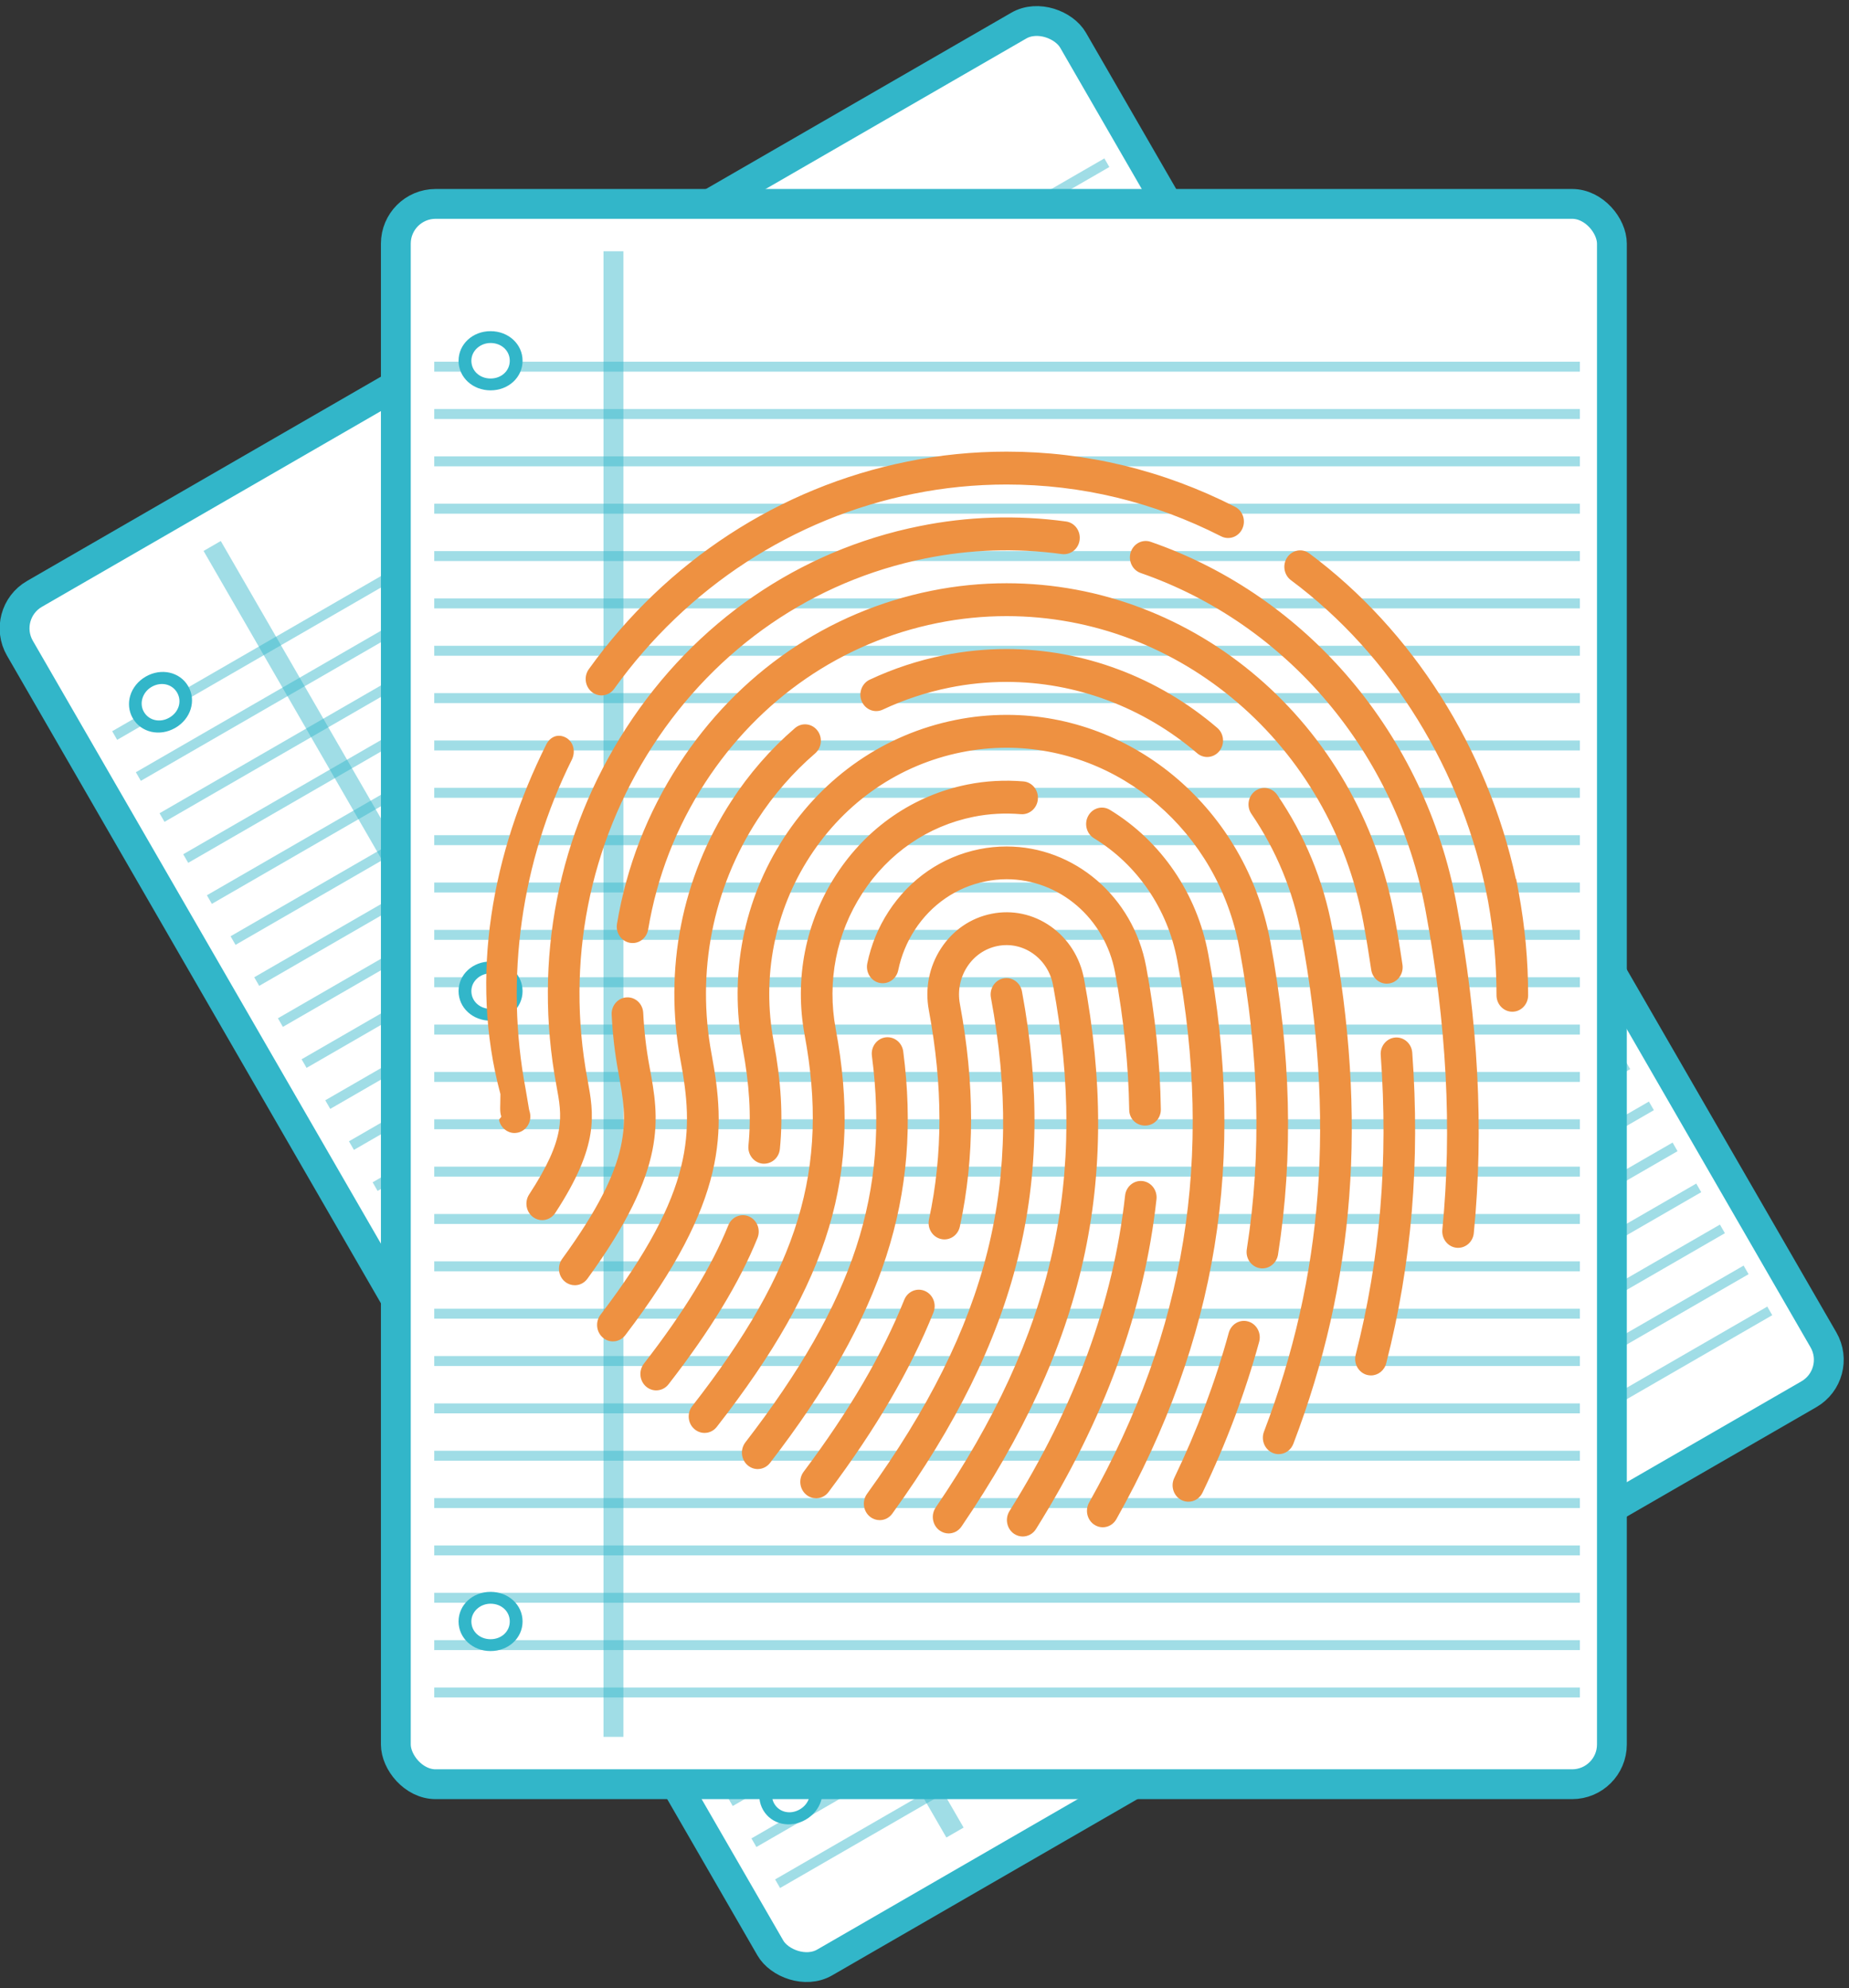 <?xml version="1.0" encoding="UTF-8"?>
<svg width="186px" height="200px" viewBox="0 0 186 200" version="1.1" xmlns="http://www.w3.org/2000/svg" xmlns:xlink="http://www.w3.org/1999/xlink">
    <rect x="0" y="0" width="186" height="200" fill="#333333" stroke="none"/>
    <!-- Generator: Sketch 46.2 (44496) - http://www.bohemiancoding.com/sketch -->
    <title>illu-create-benevole-account</title>
    <desc>Created with Sketch.</desc>
    <defs></defs>
    <g id="Symbols" stroke="none" stroke-width="1" fill="none" fill-rule="evenodd">
        <g id="illu-create-benevole-account">
            <g>
                <g id="front_3_-copy" transform="translate(92.718, 100) rotate(-30) translate(-92.718, -100) translate(31.553, 20.512)">
                    <g id="front_3_">
                        <rect id="base_6_" stroke="#32B6C9" stroke-width="3" fill="#FFFFFF" x="0" y="0" width="122.33" height="158.975" rx="4"></rect>
                        <g id="lines_1_" transform="translate(3.863, 4.763)" stroke-opacity="0.461" stroke="#32B6C9">
                            <path d="M18.028,0 L18.028,149.449" id="XMLID_235_" stroke-width="2"></path>
                            <path d="M0,11.611 L115.248,11.611" id="XMLID_234_"></path>
                            <path d="M0,16.374 L115.248,16.374" id="XMLID_233_"></path>
                            <path d="M0,21.137 L115.248,21.137" id="XMLID_232_"></path>
                            <path d="M0,25.9 L115.248,25.9" id="XMLID_231_"></path>
                            <path d="M0,30.664 L115.248,30.664" id="XMLID_230_"></path>
                            <path d="M0,35.427 L115.248,35.427" id="XMLID_229_"></path>
                            <path d="M0,40.19 L115.248,40.19" id="XMLID_228_"></path>
                            <path d="M0,44.954 L115.248,44.954" id="XMLID_227_"></path>
                            <path d="M0,49.717 L115.248,49.717" id="XMLID_226_"></path>
                            <path d="M0,54.48 L115.248,54.48" id="XMLID_225_"></path>
                            <path d="M0,59.244 L115.248,59.244" id="XMLID_224_"></path>
                            <path d="M0,64.007 L115.248,64.007" id="XMLID_223_"></path>
                            <path d="M0,68.77 L115.248,68.77" id="XMLID_222_"></path>
                            <path d="M0,73.534 L115.248,73.534" id="XMLID_221_"></path>
                            <path d="M0,78.297 L115.248,78.297" id="XMLID_220_"></path>
                            <path d="M0,83.06 L115.248,83.06" id="XMLID_219_"></path>
                            <path d="M0,87.823 L115.248,87.823" id="XMLID_218_"></path>
                            <path d="M0,92.587 L115.248,92.587" id="XMLID_217_"></path>
                            <path d="M0,97.35 L115.248,97.35" id="XMLID_216_"></path>
                            <path d="M0,102.113 L115.248,102.113" id="XMLID_215_"></path>
                            <path d="M0,106.877 L115.248,106.877" id="XMLID_214_"></path>
                            <path d="M0,111.64 L115.248,111.64" id="XMLID_213_"></path>
                            <path d="M0,116.403 L115.248,116.403" id="XMLID_212_"></path>
                            <path d="M0,121.167 L115.248,121.167" id="XMLID_211_"></path>
                            <path d="M0,125.93 L115.248,125.93" id="XMLID_210_"></path>
                            <path d="M0,130.693 L115.248,130.693" id="XMLID_209_"></path>
                            <path d="M0,135.457 L115.248,135.457" id="XMLID_208_"></path>
                            <path d="M0,140.22 L115.248,140.22" id="XMLID_207_"></path>
                            <path d="M0,144.983 L115.248,144.983" id="XMLID_206_"></path>
                        </g>
                        <g id="holes_1_" transform="translate(5.795, 12.504)">
                            <g id="XMLID_205_" transform="translate(0, 126.823)">
                                <path d="M3.734,5.656 C2.318,5.656 1.159,4.585 1.159,3.275 C1.159,1.965 2.318,0.893 3.734,0.893 C5.151,0.893 6.31,1.965 6.31,3.275 C6.31,4.585 5.215,5.656 3.734,5.656 L3.734,5.656 Z" id="XMLID_525_" fill="#FFFFFF"></path>
                                <path d="M3.734,1.489 C4.829,1.489 5.666,2.263 5.666,3.275 C5.666,4.287 4.829,5.061 3.734,5.061 C2.64,5.061 1.803,4.287 1.803,3.275 C1.803,2.263 2.704,1.489 3.734,1.489 L3.734,1.489 Z M3.734,0.298 C1.932,0.298 0.515,1.608 0.515,3.275 C0.515,4.942 1.932,6.252 3.734,6.252 C5.537,6.252 6.954,4.942 6.954,3.275 C6.954,1.608 5.537,0.298 3.734,0.298 L3.734,0.298 L3.734,0.298 Z" id="XMLID_490_" fill="#32B6C9"></path>
                            </g>
                            <g id="XMLID_204_" transform="translate(0, 63.709)">
                                <path d="M3.734,5.359 C2.318,5.359 1.159,4.287 1.159,2.977 C1.159,1.667 2.318,0.595 3.734,0.595 C5.151,0.595 6.31,1.667 6.31,2.977 C6.31,4.287 5.215,5.359 3.734,5.359 L3.734,5.359 Z" id="XMLID_531_" fill="#FFFFFF"></path>
                                <path d="M3.734,1.191 C4.829,1.191 5.666,1.965 5.666,2.977 C5.666,3.989 4.829,4.763 3.734,4.763 C2.64,4.763 1.803,3.989 1.803,2.977 C1.803,1.965 2.704,1.191 3.734,1.191 L3.734,1.191 Z M3.734,0 C1.932,0 0.515,1.31 0.515,2.977 C0.515,4.644 1.932,5.954 3.734,5.954 C5.537,5.954 6.954,4.644 6.954,2.977 C6.954,1.31 5.537,0 3.734,0 L3.734,0 L3.734,0 Z" id="XMLID_526_" fill="#32B6C9"></path>
                            </g>
                            <g id="XMLID_203_">
                                <path d="M3.734,5.656 C2.318,5.656 1.159,4.585 1.159,3.275 C1.159,1.965 2.318,0.893 3.734,0.893 C5.151,0.893 6.31,1.965 6.31,3.275 C6.31,4.585 5.215,5.656 3.734,5.656 L3.734,5.656 Z" id="XMLID_549_" fill="#FFFFFF"></path>
                                <path d="M3.734,1.489 C4.829,1.489 5.666,2.263 5.666,3.275 C5.666,4.287 4.829,5.061 3.734,5.061 C2.64,5.061 1.803,4.287 1.803,3.275 C1.803,2.263 2.704,1.489 3.734,1.489 L3.734,1.489 Z M3.734,0.298 C1.932,0.298 0.515,1.608 0.515,3.275 C0.515,4.942 1.932,6.252 3.734,6.252 C5.537,6.252 6.954,4.942 6.954,3.275 C6.954,1.608 5.537,0.298 3.734,0.298 L3.734,0.298 L3.734,0.298 Z" id="XMLID_532_" fill="#32B6C9"></path>
                            </g>
                        </g>
                    </g>
                </g>
                <g id="front_3_" transform="translate(39.819, 20.512)">
                    <g>
                        <rect id="base_6_" stroke="#32B6C9" stroke-width="3" fill="#FFFFFF" x="0" y="0" width="122.33" height="158.975" rx="4"></rect>
                        <g id="lines_1_" transform="translate(3.863, 4.763)" stroke-opacity="0.461" stroke="#32B6C9">
                            <path d="M18.028,0 L18.028,149.449" id="XMLID_235_" stroke-width="2"></path>
                            <path d="M0,11.611 L115.248,11.611" id="XMLID_234_"></path>
                            <path d="M0,16.374 L115.248,16.374" id="XMLID_233_"></path>
                            <path d="M0,21.137 L115.248,21.137" id="XMLID_232_"></path>
                            <path d="M0,25.9 L115.248,25.9" id="XMLID_231_"></path>
                            <path d="M0,30.664 L115.248,30.664" id="XMLID_230_"></path>
                            <path d="M0,35.427 L115.248,35.427" id="XMLID_229_"></path>
                            <path d="M0,40.19 L115.248,40.19" id="XMLID_228_"></path>
                            <path d="M0,44.954 L115.248,44.954" id="XMLID_227_"></path>
                            <path d="M0,49.717 L115.248,49.717" id="XMLID_226_"></path>
                            <path d="M0,54.48 L115.248,54.48" id="XMLID_225_"></path>
                            <path d="M0,59.244 L115.248,59.244" id="XMLID_224_"></path>
                            <path d="M0,64.007 L115.248,64.007" id="XMLID_223_"></path>
                            <path d="M0,68.77 L115.248,68.77" id="XMLID_222_"></path>
                            <path d="M0,73.534 L115.248,73.534" id="XMLID_221_"></path>
                            <path d="M0,78.297 L115.248,78.297" id="XMLID_220_"></path>
                            <path d="M0,83.06 L115.248,83.06" id="XMLID_219_"></path>
                            <path d="M0,87.823 L115.248,87.823" id="XMLID_218_"></path>
                            <path d="M0,92.587 L115.248,92.587" id="XMLID_217_"></path>
                            <path d="M0,97.35 L115.248,97.35" id="XMLID_216_"></path>
                            <path d="M0,102.113 L115.248,102.113" id="XMLID_215_"></path>
                            <path d="M0,106.877 L115.248,106.877" id="XMLID_214_"></path>
                            <path d="M0,111.64 L115.248,111.64" id="XMLID_213_"></path>
                            <path d="M0,116.403 L115.248,116.403" id="XMLID_212_"></path>
                            <path d="M0,121.167 L115.248,121.167" id="XMLID_211_"></path>
                            <path d="M0,125.93 L115.248,125.93" id="XMLID_210_"></path>
                            <path d="M0,130.693 L115.248,130.693" id="XMLID_209_"></path>
                            <path d="M0,135.457 L115.248,135.457" id="XMLID_208_"></path>
                            <path d="M0,140.22 L115.248,140.22" id="XMLID_207_"></path>
                            <path d="M0,144.983 L115.248,144.983" id="XMLID_206_"></path>
                        </g>
                        <g id="holes_1_" transform="translate(5.795, 12.504)">
                            <g id="XMLID_205_" transform="translate(0, 126.823)">
                                <path d="M3.734,5.656 C2.318,5.656 1.159,4.585 1.159,3.275 C1.159,1.965 2.318,0.893 3.734,0.893 C5.151,0.893 6.31,1.965 6.31,3.275 C6.31,4.585 5.215,5.656 3.734,5.656 L3.734,5.656 Z" id="XMLID_525_" fill="#FFFFFF"></path>
                                <path d="M3.734,1.489 C4.829,1.489 5.666,2.263 5.666,3.275 C5.666,4.287 4.829,5.061 3.734,5.061 C2.64,5.061 1.803,4.287 1.803,3.275 C1.803,2.263 2.704,1.489 3.734,1.489 L3.734,1.489 Z M3.734,0.298 C1.932,0.298 0.515,1.608 0.515,3.275 C0.515,4.942 1.932,6.252 3.734,6.252 C5.537,6.252 6.954,4.942 6.954,3.275 C6.954,1.608 5.537,0.298 3.734,0.298 L3.734,0.298 L3.734,0.298 Z" id="XMLID_490_" fill="#32B6C9"></path>
                            </g>
                            <g id="XMLID_204_" transform="translate(0, 63.709)">
                                <path d="M3.734,5.359 C2.318,5.359 1.159,4.287 1.159,2.977 C1.159,1.667 2.318,0.595 3.734,0.595 C5.151,0.595 6.31,1.667 6.31,2.977 C6.31,4.287 5.215,5.359 3.734,5.359 L3.734,5.359 Z" id="XMLID_531_" fill="#FFFFFF"></path>
                                <path d="M3.734,1.191 C4.829,1.191 5.666,1.965 5.666,2.977 C5.666,3.989 4.829,4.763 3.734,4.763 C2.64,4.763 1.803,3.989 1.803,2.977 C1.803,1.965 2.704,1.191 3.734,1.191 L3.734,1.191 Z M3.734,0 C1.932,0 0.515,1.31 0.515,2.977 C0.515,4.644 1.932,5.954 3.734,5.954 C5.537,5.954 6.954,4.644 6.954,2.977 C6.954,1.31 5.537,0 3.734,0 L3.734,0 L3.734,0 Z" id="XMLID_526_" fill="#32B6C9"></path>
                            </g>
                            <g id="XMLID_203_">
                                <path d="M3.734,5.656 C2.318,5.656 1.159,4.585 1.159,3.275 C1.159,1.965 2.318,0.893 3.734,0.893 C5.151,0.893 6.31,1.965 6.31,3.275 C6.31,4.585 5.215,5.656 3.734,5.656 L3.734,5.656 Z" id="XMLID_549_" fill="#FFFFFF"></path>
                                <path d="M3.734,1.489 C4.829,1.489 5.666,2.263 5.666,3.275 C5.666,4.287 4.829,5.061 3.734,5.061 C2.64,5.061 1.803,4.287 1.803,3.275 C1.803,2.263 2.704,1.489 3.734,1.489 L3.734,1.489 Z M3.734,0.298 C1.932,0.298 0.515,1.608 0.515,3.275 C0.515,4.942 1.932,6.252 3.734,6.252 C5.537,6.252 6.954,4.942 6.954,3.275 C6.954,1.608 5.537,0.298 3.734,0.298 L3.734,0.298 L3.734,0.298 Z" id="XMLID_532_" fill="#32B6C9"></path>
                            </g>
                        </g>
                    </g>
                </g>
                <path d="M153.722,100.122 C153.722,96.652 153.412,93.265 152.771,89.769 L152.522,88.425 L152.488,88.425 C149.624,75.283 142.109,63.407 131.716,55.677 C131.001,55.142 130.01,55.316 129.496,56.058 C128.985,56.801 129.148,57.834 129.862,58.365 C139.952,65.872 147.158,77.55 149.641,90.403 L149.706,90.738 C150.269,93.905 150.541,96.977 150.541,100.122 C150.541,101.035 151.252,101.776 152.132,101.776 C153.011,101.776 153.722,101.035 153.722,100.122 M61.782,69.294 C69.119,59.073 79.807,52.107 91.882,49.677 C94.941,49.054 98.095,48.74 101.254,48.74 C108.783,48.74 116.044,50.494 122.84,53.952 C123.632,54.354 124.585,54.016 124.968,53.195 C125.353,52.374 125.027,51.384 124.238,50.982 C117.004,47.3 109.273,45.433 101.254,45.433 C97.89,45.433 94.531,45.768 91.275,46.432 C78.424,49.018 67.045,56.434 59.233,67.316 C58.706,68.048 58.853,69.084 59.556,69.629 C59.842,69.851 60.174,69.958 60.505,69.958 C60.992,69.958 61.471,69.728 61.782,69.294 M52.13,113.93 C52.984,113.716 53.51,112.823 53.307,111.935 C53.275,111.798 53.243,111.682 53.213,111.575 L53.216,111.575 L52.882,109.602 C50.757,98.426 52.429,86.646 57.52,76.43 C57.924,75.62 57.701,74.621 56.922,74.201 C56.141,73.781 55.346,74.099 54.942,74.909 C49.547,85.731 47.159,98.209 50.34,110.064 L50.34,110.072 C50.34,111.324 50.251,111.783 50.423,112.302 C50.46,112.415 50.173,112.536 50.213,112.709 C50.388,113.465 51.04,113.977 51.759,113.977 C51.882,113.974 52.006,113.958 52.13,113.93 M89.761,152.264 C102.475,134.647 106.373,118.936 102.804,99.73 C102.637,98.834 101.799,98.247 100.94,98.421 C100.078,98.594 99.515,99.461 99.681,100.359 C103.113,118.796 99.499,133.258 87.218,150.278 C86.689,151.009 86.833,152.046 87.536,152.591 C87.822,152.814 88.158,152.922 88.488,152.922 C88.972,152.927 89.449,152.699 89.761,152.264 M96.722,153.564 C109.147,135.303 112.834,118.827 109.049,98.477 C108.645,96.304 107.45,94.426 105.688,93.187 C103.93,91.952 101.813,91.504 99.732,91.926 C97.646,92.346 95.843,93.584 94.653,95.416 C93.465,97.247 93.032,99.451 93.436,101.619 C94.853,109.24 94.858,116.125 93.452,122.669 C93.261,123.56 93.801,124.443 94.658,124.641 C95.52,124.841 96.366,124.279 96.557,123.388 C98.06,116.395 98.062,109.065 96.56,100.987 C96.318,99.684 96.578,98.361 97.29,97.262 C98.003,96.162 99.084,95.42 100.338,95.167 C101.589,94.915 102.855,95.183 103.908,95.922 C104.967,96.665 105.683,97.793 105.93,99.099 C109.534,118.478 106.004,134.197 94.128,151.649 C93.621,152.394 93.791,153.425 94.508,153.955 C94.788,154.16 95.108,154.26 95.426,154.26 C95.921,154.26 96.412,154.018 96.722,153.564 M83.349,150.091 C88.123,143.725 91.574,137.82 93.899,132.034 C94.238,131.191 93.855,130.222 93.044,129.87 C92.229,129.514 91.3,129.913 90.963,130.758 C88.749,136.267 85.438,141.926 80.841,148.056 C80.3,148.776 80.425,149.813 81.118,150.374 C81.409,150.61 81.753,150.724 82.095,150.724 C82.569,150.728 83.036,150.509 83.349,150.091 M77.465,147.161 C88.872,132.357 92.754,120.365 90.861,105.774 C90.744,104.866 89.937,104.243 89.072,104.357 C88.202,104.479 87.591,105.311 87.709,106.217 C89.497,119.99 85.928,130.892 74.983,145.096 C74.433,145.81 74.545,146.852 75.23,147.419 C75.523,147.664 75.874,147.783 76.224,147.783 C76.688,147.781 77.151,147.573 77.465,147.161 M115.207,113.228 C116.087,113.228 116.786,112.511 116.774,111.601 C116.705,106.947 116.211,102.138 115.291,97.217 C113.99,90.226 108.088,85.153 101.25,85.153 C100.336,85.153 99.417,85.245 98.52,85.426 C94.764,86.183 91.518,88.415 89.377,91.711 C88.35,93.295 87.633,95.044 87.246,96.911 C87.062,97.804 87.607,98.684 88.466,98.876 C89.328,99.062 90.171,98.499 90.356,97.607 C90.656,96.154 91.216,94.79 92.014,93.558 C93.678,90.995 96.204,89.255 99.126,88.667 C99.824,88.526 100.54,88.448 101.25,88.448 C106.566,88.448 111.158,92.384 112.169,97.821 C113.049,102.553 113.527,107.19 113.593,111.651 C113.605,112.555 114.313,113.23 115.183,113.23 C115.19,113.228 115.199,113.228 115.207,113.228 M104.217,153.815 C111.126,142.754 115.091,131.904 116.336,120.643 C116.435,119.735 115.811,118.915 114.938,118.812 C114.062,118.71 113.276,119.36 113.178,120.266 C111.988,131.006 108.183,141.39 101.548,152.012 C101.069,152.78 101.279,153.803 102.015,154.301 C102.284,154.481 102.585,154.567 102.881,154.567 C103.401,154.567 103.915,154.303 104.217,153.815 M112.304,152.819 C122.456,134.731 125.393,116.663 121.54,95.957 C120.41,89.887 116.804,84.605 111.652,81.47 C110.895,81.007 109.92,81.272 109.478,82.061 C109.034,82.849 109.289,83.861 110.046,84.323 C114.409,86.978 117.459,91.448 118.418,96.585 C122.113,116.458 119.301,133.797 109.559,151.153 C109.119,151.943 109.375,152.955 110.13,153.413 C110.381,153.568 110.658,153.64 110.932,153.64 C111.476,153.64 112.009,153.35 112.304,152.819 M72.106,143.538 C83.531,128.897 86.772,118.047 84.068,103.506 C83.179,98.73 84.13,93.882 86.748,89.854 C89.366,85.824 93.333,83.097 97.922,82.171 C99.49,81.852 101.117,81.773 102.693,81.904 C103.56,81.976 104.336,81.298 104.406,80.389 C104.478,79.479 103.825,78.681 102.949,78.608 C101.087,78.451 99.165,78.55 97.314,78.924 C91.892,80.015 87.203,83.24 84.111,88 C81.019,92.759 79.895,98.489 80.945,104.131 C83.443,117.569 80.378,127.684 69.636,141.45 C69.083,142.161 69.186,143.202 69.868,143.774 C70.163,144.023 70.517,144.147 70.869,144.147 C71.333,144.15 71.791,143.942 72.106,143.538 M120.968,150.156 C123.347,145.205 125.264,140.1 126.665,134.983 C126.903,134.105 126.415,133.19 125.571,132.94 C124.725,132.687 123.845,133.2 123.606,134.078 C122.261,138.999 120.419,143.908 118.126,148.676 C117.733,149.492 118.049,150.486 118.835,150.895 C119.066,151.01 119.307,151.067 119.546,151.067 C120.128,151.07 120.688,150.738 120.968,150.156 M128.561,126.212 C130.129,116.249 129.876,105.94 127.785,94.7 C125.327,81.497 114.17,71.913 101.257,71.913 C99.528,71.913 97.796,72.086 96.11,72.429 C89.018,73.854 82.887,78.071 78.844,84.3 C74.799,90.525 73.329,98.017 74.702,105.397 C75.395,109.124 75.582,112.253 75.289,115.246 C75.2,116.155 75.836,116.965 76.709,117.06 C77.597,117.134 78.363,116.491 78.452,115.581 C78.78,112.258 78.58,108.822 77.826,104.767 C76.612,98.256 77.91,91.645 81.479,86.15 C85.047,80.655 90.456,76.935 96.716,75.676 C98.203,75.374 99.732,75.222 101.255,75.222 C112.651,75.222 122.495,83.678 124.662,95.33 C126.681,106.179 126.927,116.107 125.421,125.68 C125.28,126.581 125.865,127.431 126.735,127.576 C126.822,127.593 126.905,127.599 126.993,127.599 C127.758,127.596 128.434,127.022 128.561,126.212 M67.251,139.255 C71.462,133.83 74.39,129.015 76.199,124.54 C76.539,123.697 76.159,122.728 75.348,122.374 C74.535,122.022 73.606,122.416 73.266,123.256 C71.575,127.441 68.796,131.995 64.774,137.178 C64.222,137.89 64.33,138.931 65.013,139.503 C65.307,139.748 65.66,139.869 66.01,139.869 C66.476,139.869 66.937,139.659 67.251,139.255 M62.902,134.315 C73.278,120.693 73.008,113.721 71.578,106.024 C70.043,97.779 71.686,89.404 76.205,82.443 C77.827,79.946 79.776,77.707 81.999,75.79 C82.675,75.207 82.769,74.165 82.207,73.462 C81.646,72.759 80.644,72.663 79.968,73.246 C77.512,75.362 75.359,77.834 73.568,80.592 C68.574,88.285 66.759,97.54 68.455,106.649 C69.771,113.731 69.965,119.714 60.408,132.259 C59.863,132.977 59.979,134.015 60.669,134.582 C60.962,134.824 61.308,134.94 61.655,134.94 C62.124,134.941 62.589,134.726 62.902,134.315 M130.107,145.236 C136.322,128.932 137.568,112.474 134.029,93.44 C133.122,88.557 131.255,84.023 128.483,79.962 C127.974,79.218 126.983,79.043 126.264,79.572 C125.548,80.101 125.378,81.133 125.889,81.879 C128.397,85.551 130.086,89.654 130.905,94.07 C134.325,112.456 133.132,128.327 127.15,144.021 C126.827,144.869 127.226,145.832 128.044,146.167 C128.236,146.247 128.432,146.283 128.628,146.283 C129.261,146.283 129.86,145.888 130.107,145.236 M122.668,75.549 C123.228,74.845 123.131,73.801 122.45,73.221 C116.483,68.108 108.956,65.292 101.254,65.292 C99.116,65.292 96.977,65.505 94.898,65.929 C92.353,66.441 89.859,67.263 87.488,68.374 C86.688,68.75 86.33,69.728 86.691,70.56 C87.051,71.392 87.991,71.764 88.794,71.389 C90.941,70.383 93.199,69.639 95.506,69.174 C97.386,68.793 99.32,68.599 101.254,68.599 C108.218,68.599 115.029,71.147 120.427,75.772 C120.723,76.027 121.079,76.151 121.437,76.151 C121.897,76.151 122.35,75.946 122.668,75.549 M139.751,98.933 C140.62,98.795 141.216,97.95 141.081,97.047 C140.844,95.438 140.58,93.819 140.275,92.184 C136.661,72.766 120.252,58.673 101.254,58.673 C98.71,58.673 96.164,58.927 93.691,59.43 C83.264,61.53 74.245,67.729 68.299,76.887 C65.127,81.77 63.031,87.168 62.067,92.931 C61.916,93.831 62.497,94.687 63.362,94.844 C64.237,95.001 65.051,94.398 65.202,93.498 C66.088,88.197 68.017,83.231 70.934,78.737 C76.405,70.312 84.701,64.609 94.297,62.676 C96.574,62.215 98.914,61.98 101.254,61.98 C118.732,61.98 133.828,74.947 137.153,92.812 C137.448,94.408 137.706,95.985 137.937,97.554 C138.056,98.371 138.735,98.955 139.507,98.955 C139.588,98.953 139.669,98.947 139.751,98.933 M139.448,137.137 C142.01,127.11 142.864,116.891 142.066,105.897 C141.999,104.985 141.235,104.308 140.362,104.372 C139.484,104.44 138.827,105.233 138.894,106.143 C139.667,116.764 138.843,126.624 136.375,136.286 C136.149,137.167 136.656,138.075 137.504,138.31 C137.641,138.346 137.781,138.364 137.914,138.364 C138.617,138.366 139.26,137.876 139.448,137.137 M59.088,128.64 C67.225,117.465 66.306,112.517 65.332,107.276 C65.005,105.523 64.795,103.717 64.706,101.902 C64.663,100.987 63.93,100.286 63.037,100.334 C62.161,100.38 61.485,101.157 61.53,102.069 C61.625,104.036 61.854,106.001 62.209,107.904 C63.115,112.785 63.833,116.641 56.551,126.64 C56.022,127.368 56.158,128.406 56.86,128.955 C57.148,129.182 57.485,129.291 57.819,129.291 C58.299,129.296 58.775,129.069 59.088,128.64 M55.859,122.015 C60.322,115.181 59.75,112.101 59.088,108.536 C56.908,96.82 59.244,84.921 65.665,75.03 C72.087,65.138 81.827,58.443 93.091,56.176 C97.543,55.27 102.205,55.108 106.822,55.739 C107.698,55.847 108.494,55.22 108.605,54.316 C108.719,53.409 108.109,52.579 107.235,52.46 C102.283,51.782 97.266,51.956 92.485,52.93 C80.39,55.366 69.927,62.557 63.029,73.181 C56.133,83.803 53.623,96.584 55.966,109.166 C56.559,112.357 56.95,114.462 53.23,120.158 C52.736,120.914 52.927,121.944 53.653,122.457 C53.927,122.65 54.237,122.743 54.546,122.743 C55.051,122.741 55.551,122.488 55.859,122.015 M146.676,125.528 C146.626,125.528 146.572,125.524 146.513,125.521 C145.639,125.425 145.005,124.615 145.091,123.705 C146.086,113.551 145.528,103.036 143.395,91.552 C140.45,75.737 129.474,62.745 114.751,57.644 C113.919,57.355 113.467,56.419 113.745,55.553 C114.024,54.688 114.918,54.216 115.757,54.507 C131.565,59.984 143.356,73.94 146.517,90.925 C148.714,102.732 149.283,113.564 148.257,124.043 C148.178,124.894 147.484,125.528 146.676,125.528" id="icon" fill="#EE9141"></path>
            </g>
        </g>
    </g>
</svg>